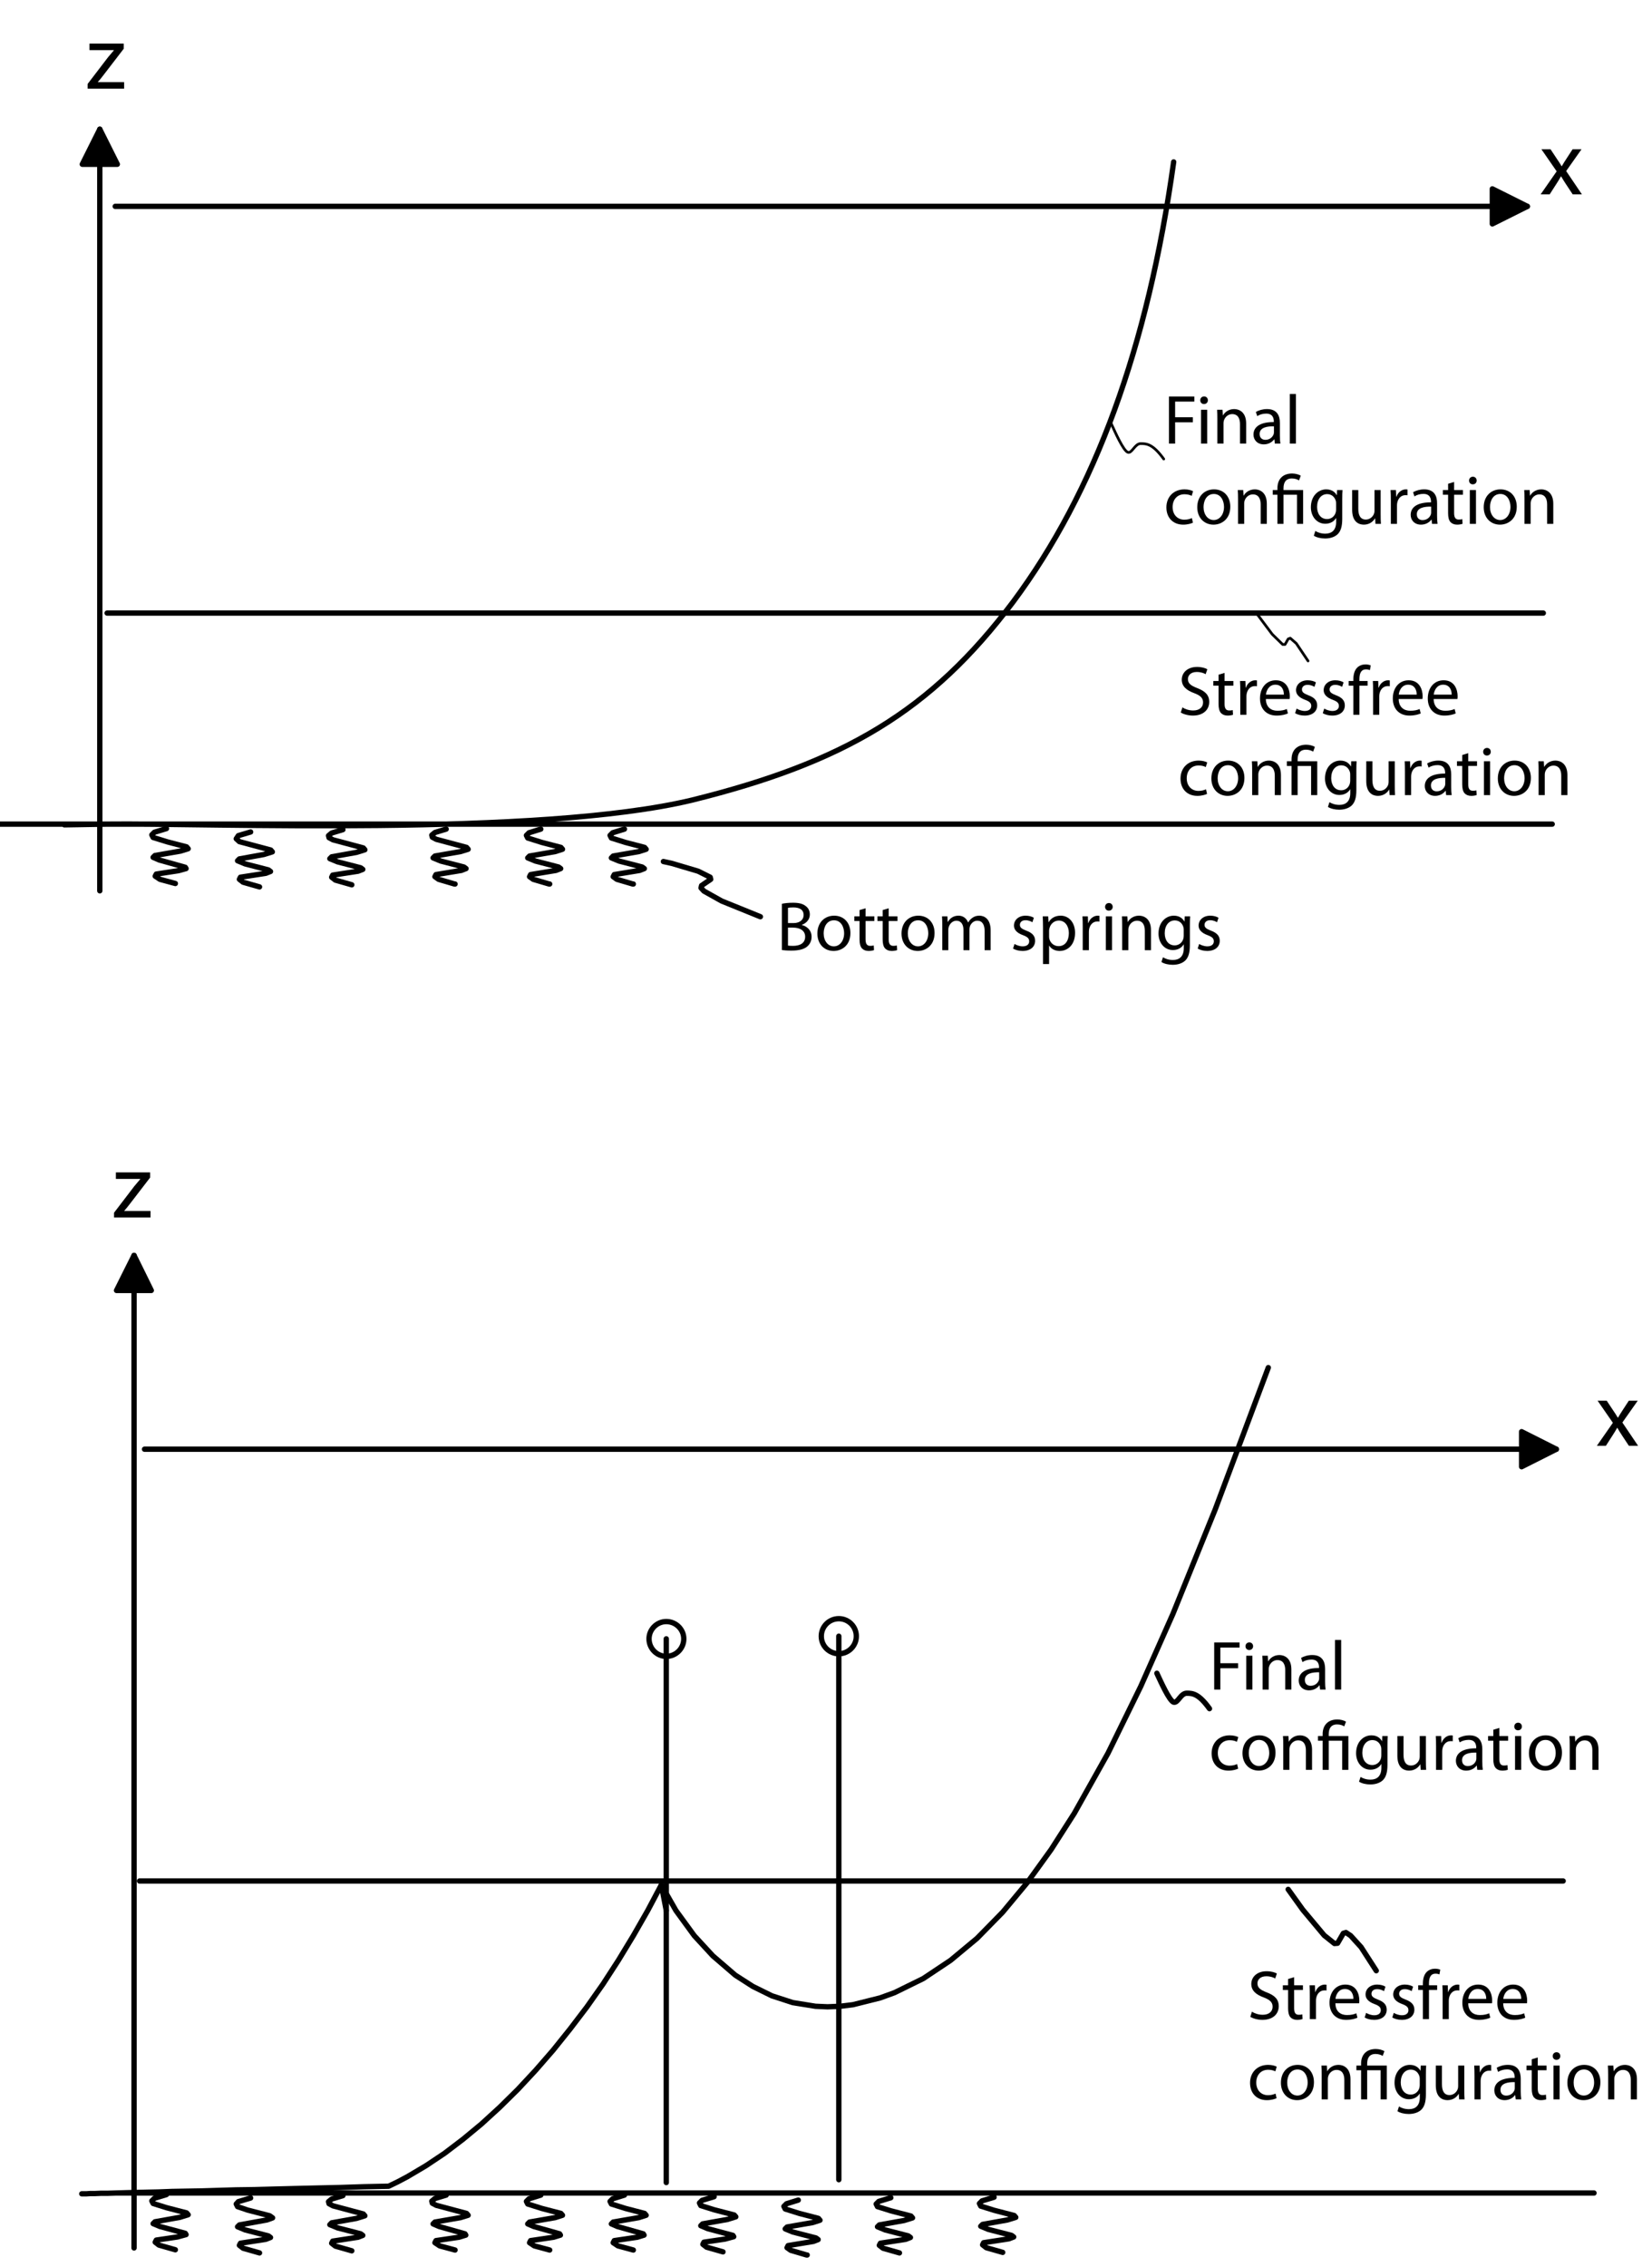<?xml version="1.0" encoding="utf-8"?>
<!-- Generator: Adobe Illustrator 15.0.0, SVG Export Plug-In . SVG Version: 6.00 Build 0)  -->
<!DOCTYPE svg PUBLIC "-//W3C//DTD SVG 1.1//EN" "http://www.w3.org/Graphics/SVG/1.1/DTD/svg11.dtd">
<svg version="1.1" id="_x3C_Layer_x3E_" xmlns="http://www.w3.org/2000/svg" xmlns:xlink="http://www.w3.org/1999/xlink" x="0px"
	 y="0px" width="619.632px" height="850px" viewBox="0 0 619.632 850" enable-background="new 0 0 619.632 850"
	 xml:space="preserve">
<g>
	
		<line fill-rule="evenodd" clip-rule="evenodd" fill="none" stroke="#000000" stroke-width="2" stroke-linecap="round" stroke-linejoin="round" stroke-miterlimit="10" x1="50.277" y1="842.744" x2="50.277" y2="470.646"/>
</g>
<g>
	
		<polyline fill-rule="evenodd" clip-rule="evenodd" stroke="#000000" stroke-width="2" stroke-linecap="round" stroke-linejoin="round" stroke-miterlimit="10" points="
		43.708,483.785 50.277,470.646 56.748,483.785 43.708,483.785 	"/>
</g>
<g>
	
		<line fill-rule="evenodd" clip-rule="evenodd" fill="none" stroke="#000000" stroke-width="2" stroke-linecap="round" stroke-linejoin="round" stroke-miterlimit="10" x1="54.199" y1="543.301" x2="583.764" y2="543.301"/>
</g>
<g>
	
		<polyline fill-rule="evenodd" clip-rule="evenodd" stroke="#000000" stroke-width="2" stroke-linecap="round" stroke-linejoin="round" stroke-miterlimit="10" points="
		570.726,536.731 583.764,543.301 570.726,549.87 570.726,536.731 	"/>
</g>
<g>
	
		<line fill-rule="evenodd" clip-rule="evenodd" fill="none" stroke="#000000" stroke-width="2" stroke-linecap="round" stroke-linejoin="round" stroke-miterlimit="10" x1="37.433" y1="333.965" x2="37.433" y2="48.446"/>
</g>
<g>
	
		<polyline fill-rule="evenodd" clip-rule="evenodd" stroke="#000000" stroke-width="2" stroke-linecap="round" stroke-linejoin="round" stroke-miterlimit="10" points="
		30.865,61.583 37.433,48.446 44.004,61.583 30.865,61.583 	"/>
</g>
<g>
	
		<line fill-rule="evenodd" clip-rule="evenodd" fill="none" stroke="#000000" stroke-width="2" stroke-linecap="round" stroke-linejoin="round" stroke-miterlimit="10" x1="43.22" y1="77.37" x2="572.882" y2="77.37"/>
</g>
<g>
	
		<polyline fill-rule="evenodd" clip-rule="evenodd" stroke="#000000" stroke-width="2" stroke-linecap="round" stroke-linejoin="round" stroke-miterlimit="10" points="
		559.743,70.801 572.882,77.37 559.743,83.939 559.743,70.801 	"/>
</g>
<g>
	
		<line fill-rule="evenodd" clip-rule="evenodd" fill="none" stroke="#000000" stroke-width="2" stroke-linecap="round" stroke-linejoin="round" stroke-miterlimit="10" x1="40.179" y1="229.836" x2="578.862" y2="229.836"/>
</g>
<g>
	
		<line fill-rule="evenodd" clip-rule="evenodd" fill="none" stroke="#000000" stroke-width="2" stroke-linecap="round" stroke-linejoin="round" stroke-miterlimit="10" x1="52.337" y1="705.18" x2="586.313" y2="705.18"/>
</g>
<g>
	
		<line fill-rule="evenodd" clip-rule="evenodd" fill="none" stroke="#000000" stroke-width="2" stroke-linecap="round" stroke-linejoin="round" stroke-miterlimit="10" x1="314.622" y1="817.152" x2="314.622" y2="613.407"/>
</g>
<path fill-rule="evenodd" clip-rule="evenodd" fill="none" stroke="#000000" stroke-width="2" stroke-linecap="round" stroke-linejoin="round" stroke-miterlimit="10" d="
	M314.622,619.977c3.625,0,6.566-2.942,6.566-6.569c0-3.629-2.941-6.569-6.566-6.569c-3.631,0-6.572,2.94-6.572,6.569
	C308.05,617.034,310.991,619.977,314.622,619.977L314.622,619.977z"/>
<g>
	
		<line fill-rule="evenodd" clip-rule="evenodd" fill="none" stroke="#000000" stroke-width="2" stroke-linecap="round" stroke-linejoin="round" stroke-miterlimit="10" x1="249.905" y1="818.232" x2="249.905" y2="614.388"/>
</g>
<path fill-rule="evenodd" clip-rule="evenodd" fill="none" stroke="#000000" stroke-width="2" stroke-linecap="round" stroke-linejoin="round" stroke-miterlimit="10" d="
	M249.905,620.955c3.63,0,6.57-2.94,6.57-6.567c0-3.53-2.94-6.473-6.57-6.473c-3.527,0-6.469,2.942-6.469,6.473
	C243.437,618.015,246.378,620.955,249.905,620.955L249.905,620.955z"/>
<path fill-rule="evenodd" clip-rule="evenodd" fill="none" stroke="#000000" stroke-width="2" stroke-linecap="round" stroke-linejoin="round" stroke-miterlimit="10" d="
	M440.22,60.701c-9.706,69.615-29.513,123.642-60.202,164.919c-30.885,41.083-63.436,60.204-120.403,74.321
	c-57.457,13.825-182.568,8.53-219.436,9.021c-36.18,0.589-0.097,0,0,0c-0.196,0-90.304,0,0,0c91.775,0,269.343,0,542.018,0"/>
<g>
	
		<polyline fill-rule="evenodd" clip-rule="evenodd" fill="none" stroke="#000000" stroke-width="2" stroke-linecap="round" stroke-linejoin="round" stroke-miterlimit="10" points="
		475.716,512.709 455.811,565.852 439.928,605.071 427.866,632.231 415.61,657.233 402.962,679.786 394.235,693.415 
		385.313,705.769 376.096,716.849 366.486,726.653 356.585,734.889 346.29,741.754 335.504,747.049 330.11,749.009 319.917,751.558 
		315.109,752.146 310.402,752.344 305.893,752.146 297.363,750.773 289.519,748.224 282.362,744.693 275.792,740.479 
		267.358,733.223 260.398,725.673 253.535,716.261 248.044,706.651 249.905,716.261 	"/>
</g>
<g>
	
		<polyline fill-rule="evenodd" clip-rule="evenodd" fill="none" stroke="#000000" stroke-width="2" stroke-linecap="round" stroke-linejoin="round" stroke-miterlimit="10" points="
		597.885,822.154 43.416,822.154 40.375,822.252 37.826,822.252 35.571,822.351 33.807,822.351 32.434,822.447 30.669,822.447 
		32.434,822.447 33.807,822.351 35.571,822.351 37.826,822.252 40.375,822.252 43.416,822.154 46.846,822.056 50.669,821.958 
		54.887,821.86 59.494,821.762 64.496,821.567 69.887,821.467 75.674,821.37 81.85,821.175 88.418,820.978 95.381,820.879 
		102.734,820.683 110.481,820.485 118.715,820.291 127.344,820.094 136.365,819.8 145.778,819.605 149.211,817.938 152.739,816.075 
		159.702,811.957 166.761,807.251 173.722,801.956 180.585,796.269 187.449,789.995 194.214,783.326 200.881,776.169 
		207.453,768.618 213.824,760.677 220.1,752.44 226.179,743.813 231.963,734.889 237.554,725.673 242.945,716.261 248.044,706.651 	
		"/>
</g>
<g>
	<path d="M438.46,148.644h9.511v1.913h-7.205v5.869h6.654v1.886h-6.654v7.991h-2.306V148.644z"/>
	<path d="M453.051,150.058c0,0.786-0.551,1.415-1.468,1.415c-0.838,0-1.389-0.629-1.389-1.415s0.577-1.441,1.441-1.441
		C452.474,148.617,453.051,149.246,453.051,150.058z M450.482,166.302v-12.681h2.306v12.681H450.482z"/>
	<path d="M456.611,157.053c0-1.336-0.025-2.384-0.104-3.432h2.044l0.131,2.096h0.053c0.628-1.179,2.096-2.358,4.191-2.358
		c1.756,0,4.48,1.048,4.48,5.397v7.545h-2.306v-7.31c0-2.043-0.76-3.747-2.935-3.747c-1.493,0-2.672,1.074-3.092,2.358
		c-0.104,0.288-0.157,0.681-0.157,1.074v7.624h-2.306V157.053z"/>
	<path d="M480.057,163.263c0,1.1,0.053,2.174,0.184,3.039h-2.07l-0.183-1.598h-0.079c-0.707,0.996-2.069,1.886-3.877,1.886
		c-2.568,0-3.878-1.808-3.878-3.642c0-3.065,2.725-4.742,7.624-4.716v-0.262c0-1.021-0.288-2.934-2.882-2.908
		c-1.205,0-2.437,0.341-3.327,0.943l-0.524-1.546c1.048-0.655,2.594-1.1,4.192-1.1c3.877,0,4.82,2.646,4.82,5.161V163.263z
		 M477.83,159.831c-2.516-0.052-5.371,0.393-5.371,2.855c0,1.52,0.995,2.201,2.148,2.201c1.677,0,2.751-1.048,3.117-2.123
		c0.079-0.262,0.105-0.524,0.105-0.733V159.831z"/>
	<path d="M483.773,147.7h2.306v18.602h-2.306V147.7z"/>
</g>
<g>
	<path d="M447.446,195.957c-0.603,0.288-1.938,0.733-3.642,0.733c-3.825,0-6.314-2.594-6.314-6.471c0-3.904,2.673-6.759,6.813-6.759
		c1.362,0,2.567,0.34,3.196,0.681l-0.524,1.755c-0.55-0.288-1.414-0.603-2.672-0.603c-2.908,0-4.48,2.174-4.48,4.794
		c0,2.934,1.887,4.742,4.401,4.742c1.311,0,2.175-0.314,2.83-0.603L447.446,195.957z"/>
	<path d="M461.46,189.958c0,4.689-3.274,6.733-6.313,6.733c-3.406,0-6.079-2.515-6.079-6.523c0-4.218,2.804-6.707,6.288-6.707
		C458.997,183.46,461.46,186.106,461.46,189.958z M451.426,190.088c0,2.777,1.572,4.873,3.825,4.873c2.2,0,3.852-2.07,3.852-4.925
		c0-2.148-1.074-4.847-3.799-4.847C452.604,185.189,451.426,187.704,451.426,190.088z"/>
	<path d="M464.364,187.154c0-1.336-0.025-2.384-0.104-3.432h2.044l0.131,2.096h0.053c0.628-1.179,2.096-2.358,4.191-2.358
		c1.756,0,4.48,1.048,4.48,5.397v7.545h-2.306v-7.31c0-2.043-0.76-3.747-2.935-3.747c-1.493,0-2.672,1.074-3.092,2.358
		c-0.104,0.288-0.157,0.681-0.157,1.074v7.624h-2.306V187.154z"/>
	<path d="M479.138,196.402v-10.925h-1.756v-1.755h1.756v-0.707c0-3.328,1.965-5.502,5.528-5.502c1.179,0,2.567,0.367,3.222,0.838
		l-0.654,1.755c-0.576-0.393-1.546-0.734-2.673-0.734c-2.437,0-3.144,1.703-3.144,3.721v0.628h7.362v12.681h-2.306v-10.925h-5.057
		v10.925H479.138z"/>
	<path d="M503.447,194.542c0,2.935-0.603,4.69-1.808,5.816c-1.258,1.126-3.039,1.52-4.637,1.52c-1.52,0-3.196-0.367-4.219-1.048
		l0.576-1.782c0.839,0.55,2.148,1.022,3.721,1.022c2.358,0,4.087-1.231,4.087-4.454v-1.388h-0.052
		c-0.682,1.179-2.07,2.122-4.035,2.122c-3.144,0-5.397-2.672-5.397-6.183c0-4.297,2.804-6.707,5.738-6.707
		c2.2,0,3.38,1.126,3.956,2.174h0.053l0.078-1.913h2.044c-0.079,0.891-0.105,1.939-0.105,3.458V194.542z M501.142,188.726
		c0-0.393-0.025-0.734-0.131-1.022c-0.419-1.362-1.52-2.463-3.223-2.463c-2.2,0-3.772,1.86-3.772,4.795
		c0,2.489,1.284,4.559,3.747,4.559c1.44,0,2.725-0.891,3.196-2.358c0.131-0.393,0.183-0.838,0.183-1.231V188.726z"/>
	<path d="M517.854,192.918c0,1.336,0.026,2.489,0.104,3.484h-2.043l-0.132-2.07h-0.052c-0.576,1.022-1.939,2.358-4.192,2.358
		c-1.991,0-4.375-1.126-4.375-5.554v-7.415h2.306v6.996c0,2.41,0.76,4.061,2.829,4.061c1.546,0,2.62-1.074,3.039-2.122
		c0.131-0.314,0.21-0.733,0.21-1.179v-7.755h2.306V192.918z"/>
	<path d="M521.675,187.678c0-1.493-0.025-2.777-0.104-3.956h2.018l0.104,2.515h0.079c0.576-1.703,1.991-2.777,3.536-2.777
		c0.236,0,0.42,0.026,0.629,0.052v2.175c-0.235-0.053-0.472-0.053-0.785-0.053c-1.625,0-2.777,1.205-3.092,2.935
		c-0.053,0.314-0.079,0.708-0.079,1.074v6.759h-2.306V187.678z"/>
	<path d="M539.018,193.363c0,1.1,0.053,2.174,0.184,3.039h-2.07l-0.183-1.598h-0.079c-0.707,0.996-2.069,1.886-3.877,1.886
		c-2.568,0-3.878-1.808-3.878-3.642c0-3.065,2.725-4.742,7.624-4.716v-0.262c0-1.021-0.288-2.934-2.882-2.908
		c-1.205,0-2.437,0.341-3.327,0.943l-0.524-1.546c1.048-0.655,2.594-1.1,4.192-1.1c3.877,0,4.82,2.646,4.82,5.161V193.363z
		 M536.791,189.931c-2.516-0.052-5.371,0.393-5.371,2.855c0,1.52,0.995,2.201,2.148,2.201c1.677,0,2.751-1.048,3.117-2.123
		c0.079-0.262,0.105-0.524,0.105-0.733V189.931z"/>
	<path d="M545.407,180.683v3.039h3.302v1.755h-3.302v6.838c0,1.572,0.445,2.462,1.729,2.462c0.629,0,0.995-0.052,1.336-0.157
		l0.104,1.755c-0.445,0.157-1.152,0.314-2.043,0.314c-1.074,0-1.938-0.367-2.489-0.969c-0.629-0.708-0.891-1.834-0.891-3.327v-6.917
		h-1.965v-1.755h1.965v-2.358L545.407,180.683z"/>
	<path d="M553.868,180.159c0,0.786-0.551,1.415-1.468,1.415c-0.838,0-1.389-0.629-1.389-1.415s0.577-1.441,1.441-1.441
		C553.291,178.718,553.868,179.347,553.868,180.159z M551.3,196.402v-12.681h2.306v12.681H551.3z"/>
	<path d="M568.904,189.958c0,4.689-3.274,6.733-6.313,6.733c-3.406,0-6.079-2.515-6.079-6.523c0-4.218,2.804-6.707,6.288-6.707
		C566.441,183.46,568.904,186.106,568.904,189.958z M558.87,190.088c0,2.777,1.572,4.873,3.825,4.873c2.2,0,3.852-2.07,3.852-4.925
		c0-2.148-1.074-4.847-3.799-4.847C560.049,185.189,558.87,187.704,558.87,190.088z"/>
	<path d="M571.809,187.154c0-1.336-0.025-2.384-0.104-3.432h2.044l0.131,2.096h0.053c0.628-1.179,2.096-2.358,4.191-2.358
		c1.756,0,4.48,1.048,4.48,5.397v7.545h-2.306v-7.31c0-2.043-0.76-3.747-2.935-3.747c-1.493,0-2.672,1.074-3.092,2.358
		c-0.104,0.288-0.157,0.681-0.157,1.074v7.624h-2.306V187.154z"/>
</g>
<g>
	<path d="M602.651,525.123l2.41,3.632c0.664,0.943,1.188,1.781,1.746,2.725h0.07c0.559-0.978,1.117-1.852,1.711-2.759l2.341-3.598
		h3.353l-5.763,8.173l5.902,8.732h-3.458l-2.515-3.807c-0.663-0.978-1.222-1.921-1.815-2.934h-0.07
		c-0.559,1.013-1.117,1.921-1.781,2.934l-2.445,3.807h-3.388l6.008-8.627l-5.729-8.278H602.651z"/>
</g>
<g>
	<path d="M32.867,31.468l7.614-9.954c0.769-0.943,1.467-1.747,2.235-2.655v-0.07h-9.151v-2.445h12.854v1.921l-7.544,9.814
		c-0.733,0.943-1.397,1.816-2.166,2.655v0.07h9.85v2.445H32.867V31.468z"/>
</g>
<g>
	<path d="M42.769,454.649l7.614-9.954c0.769-0.943,1.467-1.747,2.235-2.655v-0.07h-9.151v-2.445H56.32v1.921l-7.544,9.814
		c-0.733,0.943-1.397,1.816-2.166,2.655v0.07h9.85v2.445H42.769V454.649z"/>
</g>
<g>
	<path d="M455.422,615.751h9.511v1.912h-7.205v5.869h6.654v1.886h-6.654v7.991h-2.306V615.751z"/>
	<path d="M470.013,617.166c0,0.785-0.551,1.414-1.468,1.414c-0.838,0-1.389-0.629-1.389-1.414c0-0.786,0.577-1.441,1.441-1.441
		C469.436,615.725,470.013,616.354,470.013,617.166z M467.444,633.409v-12.681h2.306v12.681H467.444z"/>
	<path d="M473.573,624.161c0-1.337-0.025-2.385-0.104-3.433h2.044l0.131,2.096h0.053c0.628-1.179,2.096-2.357,4.191-2.357
		c1.756,0,4.48,1.048,4.48,5.396v7.546h-2.306v-7.31c0-2.044-0.76-3.746-2.935-3.746c-1.493,0-2.672,1.073-3.092,2.357
		c-0.104,0.288-0.157,0.682-0.157,1.074v7.624h-2.306V624.161z"/>
	<path d="M497.019,630.37c0,1.101,0.053,2.175,0.184,3.039h-2.07l-0.183-1.599h-0.079c-0.707,0.996-2.069,1.887-3.877,1.887
		c-2.568,0-3.878-1.808-3.878-3.642c0-3.065,2.725-4.742,7.624-4.716v-0.262c0-1.022-0.288-2.935-2.882-2.908
		c-1.205,0-2.437,0.34-3.327,0.943l-0.524-1.546c1.048-0.655,2.594-1.101,4.192-1.101c3.877,0,4.82,2.646,4.82,5.161V630.37z
		 M494.792,626.938c-2.516-0.052-5.371,0.394-5.371,2.856c0,1.52,0.995,2.2,2.148,2.2c1.677,0,2.751-1.048,3.117-2.122
		c0.079-0.262,0.105-0.523,0.105-0.733V626.938z"/>
	<path d="M500.735,614.808h2.306v18.602h-2.306V614.808z"/>
</g>
<g>
	<path d="M464.408,663.064c-0.603,0.288-1.938,0.733-3.642,0.733c-3.825,0-6.314-2.594-6.314-6.471c0-3.904,2.673-6.76,6.813-6.76
		c1.362,0,2.567,0.341,3.196,0.681l-0.524,1.756c-0.55-0.288-1.414-0.603-2.672-0.603c-2.908,0-4.48,2.175-4.48,4.794
		c0,2.935,1.887,4.742,4.401,4.742c1.311,0,2.175-0.314,2.83-0.603L464.408,663.064z"/>
	<path d="M478.422,657.064c0,4.69-3.274,6.733-6.313,6.733c-3.406,0-6.079-2.515-6.079-6.523c0-4.218,2.804-6.707,6.288-6.707
		C475.959,650.567,478.422,653.214,478.422,657.064z M468.388,657.195c0,2.777,1.572,4.873,3.825,4.873
		c2.2,0,3.852-2.069,3.852-4.925c0-2.148-1.074-4.847-3.799-4.847C469.566,652.297,468.388,654.812,468.388,657.195z"/>
	<path d="M481.326,654.262c0-1.337-0.025-2.385-0.104-3.433h2.044l0.131,2.096h0.053c0.628-1.179,2.096-2.357,4.191-2.357
		c1.756,0,4.48,1.048,4.48,5.397v7.545h-2.306v-7.31c0-2.044-0.76-3.746-2.935-3.746c-1.493,0-2.672,1.073-3.092,2.357
		c-0.104,0.288-0.157,0.682-0.157,1.074v7.624h-2.306V654.262z"/>
	<path d="M496.1,663.51v-10.925h-1.756v-1.756h1.756v-0.707c0-3.327,1.965-5.502,5.528-5.502c1.179,0,2.567,0.367,3.223,0.838
		l-0.655,1.756c-0.576-0.394-1.546-0.733-2.673-0.733c-2.437,0-3.144,1.703-3.144,3.72v0.629h7.362v12.681h-2.306v-10.925h-5.057
		v10.925H496.1z"/>
	<path d="M520.409,661.649c0,2.935-0.603,4.689-1.808,5.816c-1.258,1.127-3.039,1.52-4.637,1.52c-1.52,0-3.196-0.367-4.219-1.048
		l0.576-1.781c0.839,0.55,2.148,1.021,3.721,1.021c2.358,0,4.087-1.231,4.087-4.454v-1.389h-0.052
		c-0.682,1.18-2.07,2.122-4.035,2.122c-3.144,0-5.397-2.672-5.397-6.183c0-4.297,2.804-6.707,5.738-6.707
		c2.2,0,3.38,1.127,3.956,2.175h0.053l0.078-1.913h2.044c-0.079,0.891-0.105,1.938-0.105,3.458V661.649z M518.104,655.833
		c0-0.393-0.025-0.733-0.131-1.021c-0.419-1.362-1.52-2.463-3.223-2.463c-2.2,0-3.772,1.86-3.772,4.795
		c0,2.488,1.284,4.559,3.747,4.559c1.44,0,2.725-0.891,3.196-2.358c0.131-0.393,0.183-0.838,0.183-1.231V655.833z"/>
	<path d="M534.815,660.025c0,1.336,0.026,2.489,0.104,3.484h-2.043l-0.132-2.069h-0.052c-0.576,1.021-1.939,2.357-4.192,2.357
		c-1.991,0-4.375-1.126-4.375-5.554v-7.415h2.306v6.995c0,2.41,0.76,4.062,2.829,4.062c1.546,0,2.62-1.074,3.039-2.122
		c0.131-0.314,0.21-0.734,0.21-1.18v-7.755h2.306V660.025z"/>
	<path d="M538.637,654.785c0-1.493-0.025-2.777-0.104-3.956h2.018l0.104,2.516h0.079c0.576-1.703,1.991-2.777,3.537-2.777
		c0.235,0,0.419,0.026,0.628,0.053v2.174c-0.235-0.052-0.472-0.052-0.785-0.052c-1.625,0-2.777,1.205-3.092,2.934
		c-0.053,0.314-0.079,0.708-0.079,1.074v6.76h-2.306V654.785z"/>
	<path d="M555.979,660.471c0,1.101,0.053,2.175,0.184,3.039h-2.07l-0.183-1.599h-0.079c-0.707,0.996-2.069,1.887-3.877,1.887
		c-2.568,0-3.878-1.808-3.878-3.642c0-3.065,2.725-4.742,7.624-4.716v-0.262c0-1.022-0.288-2.935-2.882-2.908
		c-1.205,0-2.437,0.341-3.327,0.943l-0.524-1.546c1.048-0.655,2.594-1.101,4.192-1.101c3.877,0,4.82,2.646,4.82,5.161V660.471z
		 M553.753,657.038c-2.516-0.052-5.371,0.394-5.371,2.856c0,1.52,0.995,2.2,2.148,2.2c1.677,0,2.751-1.048,3.117-2.122
		c0.079-0.262,0.105-0.523,0.105-0.733V657.038z"/>
	<path d="M562.369,647.79v3.039h3.302v1.756h-3.302v6.838c0,1.571,0.445,2.463,1.729,2.463c0.629,0,0.995-0.053,1.336-0.157
		l0.104,1.755c-0.445,0.157-1.152,0.314-2.043,0.314c-1.074,0-1.938-0.366-2.489-0.97c-0.629-0.707-0.891-1.834-0.891-3.327v-6.916
		h-1.965v-1.756h1.965v-2.357L562.369,647.79z"/>
	<path d="M570.83,647.267c0,0.785-0.551,1.414-1.468,1.414c-0.838,0-1.389-0.629-1.389-1.414c0-0.786,0.577-1.441,1.441-1.441
		C570.253,645.825,570.83,646.454,570.83,647.267z M568.262,663.51v-12.681h2.306v12.681H568.262z"/>
	<path d="M585.866,657.064c0,4.69-3.274,6.733-6.313,6.733c-3.406,0-6.079-2.515-6.079-6.523c0-4.218,2.804-6.707,6.288-6.707
		C583.403,650.567,585.866,653.214,585.866,657.064z M575.832,657.195c0,2.777,1.572,4.873,3.825,4.873
		c2.2,0,3.852-2.069,3.852-4.925c0-2.148-1.074-4.847-3.799-4.847C577.011,652.297,575.832,654.812,575.832,657.195z"/>
	<path d="M588.771,654.262c0-1.337-0.025-2.385-0.104-3.433h2.044l0.131,2.096h0.053c0.628-1.179,2.096-2.357,4.191-2.357
		c1.756,0,4.48,1.048,4.48,5.397v7.545h-2.306v-7.31c0-2.044-0.76-3.746-2.935-3.746c-1.493,0-2.672,1.073-3.092,2.357
		c-0.104,0.288-0.157,0.682-0.157,1.074v7.624h-2.306V654.262z"/>
</g>
<g>
	<path d="M469.574,754.176c1.021,0.655,2.489,1.153,4.061,1.153c2.332,0,3.694-1.231,3.694-3.014c0-1.624-0.943-2.594-3.327-3.484
		c-2.882-1.048-4.664-2.567-4.664-5.03c0-2.751,2.279-4.794,5.712-4.794c1.781,0,3.117,0.419,3.877,0.864l-0.628,1.86
		c-0.551-0.341-1.729-0.839-3.328-0.839c-2.41,0-3.327,1.441-3.327,2.646c0,1.65,1.074,2.463,3.511,3.406
		c2.987,1.152,4.48,2.594,4.48,5.188c0,2.725-1.991,5.108-6.157,5.108c-1.703,0-3.563-0.523-4.506-1.152L469.574,754.176z"/>
	<path d="M485.396,741.233v3.039h3.302v1.756h-3.302v6.838c0,1.571,0.445,2.463,1.729,2.463c0.629,0,0.995-0.053,1.336-0.157
		l0.104,1.755c-0.445,0.157-1.152,0.314-2.043,0.314c-1.074,0-1.938-0.366-2.489-0.97c-0.629-0.707-0.891-1.834-0.891-3.327v-6.916
		h-1.965v-1.756h1.965v-2.357L485.396,741.233z"/>
	<path d="M491.288,748.229c0-1.493-0.025-2.777-0.104-3.956h2.018l0.104,2.516h0.079c0.576-1.703,1.991-2.777,3.536-2.777
		c0.236,0,0.42,0.026,0.629,0.053v2.174c-0.235-0.052-0.472-0.052-0.785-0.052c-1.625,0-2.777,1.205-3.092,2.934
		c-0.053,0.314-0.079,0.708-0.079,1.074v6.76h-2.306V748.229z"/>
	<path d="M500.876,751.032c0.053,3.117,2.018,4.401,4.35,4.401c1.65,0,2.672-0.288,3.51-0.655l0.42,1.65
		c-0.813,0.367-2.228,0.813-4.244,0.813c-3.904,0-6.236-2.594-6.236-6.419s2.254-6.812,5.947-6.812c4.166,0,5.24,3.615,5.24,5.947
		c0,0.472-0.026,0.813-0.078,1.074H500.876z M507.636,749.382c0.026-1.441-0.603-3.721-3.196-3.721
		c-2.358,0-3.354,2.122-3.537,3.721H507.636z"/>
	<path d="M512.4,754.621c0.707,0.42,1.912,0.891,3.064,0.891c1.651,0,2.437-0.812,2.437-1.886c0-1.101-0.654-1.677-2.331-2.306
		c-2.306-0.839-3.38-2.069-3.38-3.59c0-2.043,1.677-3.72,4.375-3.72c1.284,0,2.41,0.341,3.092,0.786l-0.55,1.677
		c-0.498-0.314-1.415-0.76-2.594-0.76c-1.363,0-2.097,0.786-2.097,1.729c0,1.049,0.733,1.52,2.385,2.175
		c2.174,0.813,3.327,1.913,3.327,3.799c0,2.253-1.756,3.825-4.716,3.825c-1.389,0-2.673-0.366-3.563-0.891L512.4,754.621z"/>
	<path d="M522.772,754.621c0.707,0.42,1.912,0.891,3.064,0.891c1.651,0,2.437-0.812,2.437-1.886c0-1.101-0.654-1.677-2.331-2.306
		c-2.306-0.839-3.38-2.069-3.38-3.59c0-2.043,1.677-3.72,4.375-3.72c1.284,0,2.41,0.341,3.092,0.786l-0.55,1.677
		c-0.498-0.314-1.415-0.76-2.594-0.76c-1.363,0-2.097,0.786-2.097,1.729c0,1.049,0.733,1.52,2.385,2.175
		c2.174,0.813,3.327,1.913,3.327,3.799c0,2.253-1.756,3.825-4.716,3.825c-1.389,0-2.673-0.366-3.563-0.891L522.772,754.621z"/>
	<path d="M533.694,756.953v-10.925h-1.756v-1.756h1.756v-0.603c0-1.781,0.419-3.406,1.467-4.428
		c0.865-0.838,2.018-1.179,3.092-1.179c0.838,0,1.52,0.184,1.965,0.367l-0.314,1.781c-0.341-0.157-0.786-0.288-1.467-0.288
		c-1.965,0-2.463,1.703-2.463,3.668v0.681h3.065v1.756h-3.065v10.925H533.694z"/>
	<path d="M541.106,748.229c0-1.493-0.025-2.777-0.104-3.956h2.018l0.104,2.516h0.079c0.576-1.703,1.991-2.777,3.536-2.777
		c0.236,0,0.42,0.026,0.629,0.053v2.174c-0.235-0.052-0.472-0.052-0.785-0.052c-1.625,0-2.777,1.205-3.092,2.934
		c-0.053,0.314-0.079,0.708-0.079,1.074v6.76h-2.306V748.229z"/>
	<path d="M550.694,751.032c0.053,3.117,2.018,4.401,4.35,4.401c1.65,0,2.672-0.288,3.51-0.655l0.42,1.65
		c-0.813,0.367-2.228,0.813-4.244,0.813c-3.904,0-6.236-2.594-6.236-6.419s2.254-6.812,5.947-6.812c4.166,0,5.24,3.615,5.24,5.947
		c0,0.472-0.026,0.813-0.078,1.074H550.694z M557.454,749.382c0.026-1.441-0.603-3.721-3.196-3.721
		c-2.358,0-3.354,2.122-3.537,3.721H557.454z"/>
	<path d="M563.816,751.032c0.053,3.117,2.018,4.401,4.349,4.401c1.651,0,2.673-0.288,3.511-0.655l0.42,1.65
		c-0.813,0.367-2.228,0.813-4.244,0.813c-3.904,0-6.236-2.594-6.236-6.419s2.254-6.812,5.947-6.812c4.166,0,5.24,3.615,5.24,5.947
		c0,0.472-0.026,0.813-0.078,1.074H563.816z M570.576,749.382c0.026-1.441-0.603-3.721-3.196-3.721
		c-2.358,0-3.354,2.122-3.537,3.721H570.576z"/>
</g>
<g>
	<path d="M478.822,786.607c-0.603,0.288-1.938,0.733-3.642,0.733c-3.825,0-6.314-2.594-6.314-6.471c0-3.904,2.673-6.76,6.813-6.76
		c1.362,0,2.567,0.341,3.196,0.681l-0.524,1.756c-0.55-0.288-1.414-0.603-2.672-0.603c-2.908,0-4.48,2.175-4.48,4.794
		c0,2.935,1.887,4.742,4.401,4.742c1.311,0,2.175-0.314,2.83-0.603L478.822,786.607z"/>
	<path d="M492.836,780.607c0,4.69-3.274,6.733-6.313,6.733c-3.406,0-6.079-2.515-6.079-6.523c0-4.218,2.804-6.707,6.288-6.707
		C490.373,774.11,492.836,776.757,492.836,780.607z M482.802,780.738c0,2.777,1.572,4.873,3.825,4.873
		c2.2,0,3.852-2.069,3.852-4.925c0-2.148-1.074-4.847-3.799-4.847C483.98,775.84,482.802,778.354,482.802,780.738z"/>
	<path d="M495.74,777.805c0-1.337-0.025-2.385-0.104-3.433h2.044l0.131,2.096h0.053c0.628-1.179,2.096-2.357,4.191-2.357
		c1.756,0,4.48,1.048,4.48,5.397v7.545h-2.306v-7.31c0-2.044-0.76-3.746-2.935-3.746c-1.493,0-2.672,1.073-3.092,2.357
		c-0.104,0.288-0.157,0.682-0.157,1.074v7.624h-2.306V777.805z"/>
	<path d="M510.514,787.053v-10.925h-1.756v-1.756h1.756v-0.707c0-3.327,1.965-5.502,5.528-5.502c1.179,0,2.567,0.367,3.223,0.838
		l-0.655,1.756c-0.576-0.394-1.546-0.733-2.673-0.733c-2.437,0-3.144,1.703-3.144,3.72v0.629h7.362v12.681h-2.306v-10.925h-5.057
		v10.925H510.514z"/>
	<path d="M534.823,785.192c0,2.935-0.603,4.689-1.808,5.816c-1.258,1.127-3.039,1.52-4.637,1.52c-1.52,0-3.196-0.367-4.219-1.048
		l0.576-1.781c0.839,0.55,2.148,1.021,3.721,1.021c2.358,0,4.087-1.231,4.087-4.454v-1.389h-0.052
		c-0.682,1.18-2.07,2.122-4.035,2.122c-3.144,0-5.397-2.672-5.397-6.183c0-4.297,2.804-6.707,5.738-6.707
		c2.2,0,3.38,1.127,3.956,2.175h0.053l0.078-1.913h2.044c-0.079,0.891-0.105,1.938-0.105,3.458V785.192z M532.518,779.376
		c0-0.393-0.025-0.733-0.131-1.021c-0.419-1.362-1.52-2.463-3.223-2.463c-2.2,0-3.772,1.86-3.772,4.795
		c0,2.488,1.284,4.559,3.747,4.559c1.44,0,2.725-0.891,3.196-2.358c0.131-0.393,0.183-0.838,0.183-1.231V779.376z"/>
	<path d="M549.229,783.568c0,1.336,0.026,2.489,0.104,3.484h-2.043l-0.132-2.069h-0.052c-0.576,1.021-1.939,2.357-4.192,2.357
		c-1.991,0-4.375-1.126-4.375-5.554v-7.415h2.306v6.995c0,2.41,0.76,4.062,2.829,4.062c1.546,0,2.62-1.074,3.039-2.122
		c0.131-0.314,0.21-0.734,0.21-1.18v-7.755h2.306V783.568z"/>
	<path d="M553.051,778.328c0-1.493-0.025-2.777-0.104-3.956h2.018l0.104,2.516h0.079c0.576-1.703,1.991-2.777,3.537-2.777
		c0.235,0,0.419,0.026,0.628,0.053v2.174c-0.235-0.052-0.472-0.052-0.785-0.052c-1.625,0-2.777,1.205-3.092,2.934
		c-0.053,0.314-0.079,0.708-0.079,1.074v6.76h-2.306V778.328z"/>
	<path d="M570.394,784.014c0,1.101,0.053,2.175,0.184,3.039h-2.07l-0.183-1.599h-0.079c-0.707,0.996-2.069,1.887-3.877,1.887
		c-2.568,0-3.878-1.808-3.878-3.642c0-3.065,2.725-4.742,7.624-4.716v-0.262c0-1.022-0.288-2.935-2.882-2.908
		c-1.205,0-2.437,0.341-3.327,0.943l-0.524-1.546c1.048-0.655,2.594-1.101,4.192-1.101c3.877,0,4.82,2.646,4.82,5.161V784.014z
		 M568.167,780.581c-2.516-0.052-5.371,0.394-5.371,2.856c0,1.52,0.995,2.2,2.148,2.2c1.677,0,2.751-1.048,3.117-2.122
		c0.079-0.262,0.105-0.523,0.105-0.733V780.581z"/>
	<path d="M576.783,771.333v3.039h3.302v1.756h-3.302v6.838c0,1.571,0.445,2.463,1.729,2.463c0.629,0,0.995-0.053,1.336-0.157
		l0.104,1.755c-0.445,0.157-1.152,0.314-2.043,0.314c-1.074,0-1.938-0.366-2.489-0.97c-0.629-0.707-0.891-1.834-0.891-3.327v-6.916
		h-1.965v-1.756h1.965v-2.357L576.783,771.333z"/>
	<path d="M585.244,770.81c0,0.785-0.551,1.414-1.468,1.414c-0.838,0-1.389-0.629-1.389-1.414c0-0.786,0.577-1.441,1.441-1.441
		C584.667,769.368,585.244,769.997,585.244,770.81z M582.676,787.053v-12.681h2.306v12.681H582.676z"/>
	<path d="M600.28,780.607c0,4.69-3.274,6.733-6.313,6.733c-3.406,0-6.079-2.515-6.079-6.523c0-4.218,2.804-6.707,6.288-6.707
		C597.817,774.11,600.28,776.757,600.28,780.607z M590.246,780.738c0,2.777,1.572,4.873,3.825,4.873c2.2,0,3.852-2.069,3.852-4.925
		c0-2.148-1.074-4.847-3.799-4.847C591.425,775.84,590.246,778.354,590.246,780.738z"/>
	<path d="M603.185,777.805c0-1.337-0.025-2.385-0.104-3.433h2.044l0.131,2.096h0.053c0.628-1.179,2.096-2.357,4.191-2.357
		c1.756,0,4.48,1.048,4.48,5.397v7.545h-2.306v-7.31c0-2.044-0.76-3.746-2.935-3.746c-1.493,0-2.672,1.073-3.092,2.357
		c-0.104,0.288-0.157,0.682-0.157,1.074v7.624h-2.306V777.805z"/>
</g>
<g>
	<path d="M443.492,265.202c1.021,0.655,2.489,1.153,4.061,1.153c2.332,0,3.694-1.231,3.694-3.013c0-1.625-0.943-2.594-3.327-3.484
		c-2.882-1.048-4.664-2.568-4.664-5.03c0-2.751,2.279-4.795,5.712-4.795c1.781,0,3.117,0.419,3.877,0.865l-0.628,1.86
		c-0.551-0.341-1.729-0.838-3.328-0.838c-2.41,0-3.327,1.441-3.327,2.646c0,1.65,1.074,2.463,3.511,3.406
		c2.987,1.153,4.48,2.594,4.48,5.188c0,2.725-1.991,5.109-6.157,5.109c-1.703,0-3.563-0.524-4.506-1.153L443.492,265.202z"/>
	<path d="M459.313,252.26v3.039h3.302v1.755h-3.302v6.838c0,1.572,0.445,2.462,1.729,2.462c0.629,0,0.995-0.052,1.336-0.157
		l0.104,1.755c-0.445,0.157-1.152,0.314-2.043,0.314c-1.074,0-1.938-0.367-2.489-0.969c-0.629-0.708-0.891-1.834-0.891-3.327v-6.917
		h-1.965v-1.755h1.965v-2.358L459.313,252.26z"/>
	<path d="M465.206,259.255c0-1.493-0.025-2.777-0.104-3.956h2.018l0.104,2.515h0.079c0.576-1.703,1.991-2.777,3.536-2.777
		c0.236,0,0.42,0.026,0.629,0.052v2.175c-0.235-0.053-0.472-0.053-0.785-0.053c-1.625,0-2.777,1.205-3.092,2.935
		c-0.053,0.314-0.079,0.708-0.079,1.074v6.759h-2.306V259.255z"/>
	<path d="M474.794,262.059c0.053,3.118,2.018,4.401,4.35,4.401c1.65,0,2.672-0.288,3.51-0.655l0.42,1.65
		c-0.813,0.367-2.228,0.812-4.244,0.812c-3.904,0-6.236-2.594-6.236-6.419c0-3.825,2.254-6.812,5.947-6.812
		c4.166,0,5.24,3.615,5.24,5.947c0,0.472-0.026,0.812-0.078,1.074H474.794z M481.554,260.408c0.026-1.441-0.603-3.72-3.196-3.72
		c-2.358,0-3.354,2.122-3.537,3.72H481.554z"/>
	<path d="M486.318,265.648c0.707,0.419,1.912,0.891,3.064,0.891c1.651,0,2.437-0.812,2.437-1.886c0-1.101-0.654-1.677-2.331-2.306
		c-2.306-0.838-3.38-2.07-3.38-3.589c0-2.043,1.677-3.72,4.375-3.72c1.284,0,2.41,0.34,3.092,0.786l-0.55,1.677
		c-0.498-0.314-1.415-0.76-2.594-0.76c-1.363,0-2.097,0.786-2.097,1.729c0,1.048,0.733,1.52,2.385,2.174
		c2.174,0.813,3.327,1.913,3.327,3.799c0,2.253-1.756,3.825-4.716,3.825c-1.389,0-2.673-0.367-3.563-0.891L486.318,265.648z"/>
	<path d="M496.69,265.648c0.707,0.419,1.912,0.891,3.064,0.891c1.651,0,2.437-0.812,2.437-1.886c0-1.101-0.654-1.677-2.331-2.306
		c-2.306-0.838-3.38-2.07-3.38-3.589c0-2.043,1.677-3.72,4.375-3.72c1.284,0,2.41,0.34,3.092,0.786l-0.55,1.677
		c-0.498-0.314-1.415-0.76-2.594-0.76c-1.363,0-2.097,0.786-2.097,1.729c0,1.048,0.733,1.52,2.385,2.174
		c2.174,0.813,3.327,1.913,3.327,3.799c0,2.253-1.756,3.825-4.716,3.825c-1.389,0-2.673-0.367-3.563-0.891L496.69,265.648z"/>
	<path d="M507.612,267.979v-10.925h-1.756v-1.755h1.756v-0.603c0-1.781,0.419-3.406,1.467-4.428
		c0.865-0.838,2.018-1.179,3.092-1.179c0.838,0,1.52,0.183,1.965,0.367l-0.314,1.782c-0.341-0.157-0.786-0.289-1.467-0.289
		c-1.965,0-2.463,1.703-2.463,3.668v0.681h3.065v1.755h-3.065v10.925H507.612z"/>
	<path d="M515.024,259.255c0-1.493-0.025-2.777-0.104-3.956h2.018l0.104,2.515h0.079c0.576-1.703,1.991-2.777,3.536-2.777
		c0.236,0,0.42,0.026,0.629,0.052v2.175c-0.235-0.053-0.472-0.053-0.785-0.053c-1.625,0-2.777,1.205-3.092,2.935
		c-0.053,0.314-0.079,0.708-0.079,1.074v6.759h-2.306V259.255z"/>
	<path d="M524.612,262.059c0.053,3.118,2.018,4.401,4.35,4.401c1.65,0,2.672-0.288,3.51-0.655l0.42,1.65
		c-0.813,0.367-2.228,0.812-4.244,0.812c-3.904,0-6.236-2.594-6.236-6.419c0-3.825,2.254-6.812,5.947-6.812
		c4.166,0,5.24,3.615,5.24,5.947c0,0.472-0.026,0.812-0.078,1.074H524.612z M531.372,260.408c0.026-1.441-0.603-3.72-3.196-3.72
		c-2.358,0-3.354,2.122-3.537,3.72H531.372z"/>
	<path d="M537.734,262.059c0.053,3.118,2.018,4.401,4.349,4.401c1.651,0,2.673-0.288,3.511-0.655l0.42,1.65
		c-0.813,0.367-2.228,0.812-4.244,0.812c-3.904,0-6.236-2.594-6.236-6.419c0-3.825,2.254-6.812,5.947-6.812
		c4.166,0,5.24,3.615,5.24,5.947c0,0.472-0.026,0.812-0.078,1.074H537.734z M544.494,260.408c0.026-1.441-0.603-3.72-3.196-3.72
		c-2.358,0-3.354,2.122-3.537,3.72H544.494z"/>
</g>
<g>
	<path d="M452.74,297.635c-0.603,0.288-1.938,0.733-3.642,0.733c-3.825,0-6.314-2.594-6.314-6.471c0-3.904,2.673-6.759,6.813-6.759
		c1.362,0,2.567,0.34,3.196,0.681l-0.524,1.755c-0.55-0.288-1.414-0.603-2.672-0.603c-2.908,0-4.48,2.174-4.48,4.794
		c0,2.934,1.887,4.742,4.401,4.742c1.311,0,2.175-0.314,2.83-0.603L452.74,297.635z"/>
	<path d="M466.754,291.635c0,4.689-3.274,6.733-6.313,6.733c-3.406,0-6.079-2.515-6.079-6.523c0-4.218,2.804-6.707,6.288-6.707
		C464.291,285.138,466.754,287.784,466.754,291.635z M456.72,291.766c0,2.777,1.572,4.873,3.825,4.873c2.2,0,3.852-2.07,3.852-4.925
		c0-2.148-1.074-4.847-3.799-4.847C457.898,286.867,456.72,289.382,456.72,291.766z"/>
	<path d="M469.658,288.832c0-1.336-0.025-2.384-0.104-3.432h2.044l0.131,2.096h0.053c0.628-1.179,2.096-2.358,4.191-2.358
		c1.756,0,4.48,1.048,4.48,5.397v7.545h-2.306v-7.31c0-2.043-0.76-3.747-2.935-3.747c-1.493,0-2.672,1.074-3.092,2.358
		c-0.104,0.288-0.157,0.681-0.157,1.074v7.624h-2.306V288.832z"/>
	<path d="M484.432,298.08v-10.925h-1.756v-1.755h1.756v-0.707c0-3.328,1.965-5.502,5.528-5.502c1.179,0,2.567,0.367,3.223,0.838
		l-0.655,1.755c-0.576-0.393-1.546-0.734-2.673-0.734c-2.437,0-3.144,1.703-3.144,3.721v0.628h7.362v12.681h-2.306v-10.925h-5.057
		v10.925H484.432z"/>
	<path d="M508.741,296.22c0,2.935-0.603,4.69-1.808,5.816c-1.258,1.126-3.039,1.52-4.637,1.52c-1.52,0-3.196-0.367-4.219-1.048
		l0.576-1.782c0.839,0.55,2.148,1.022,3.721,1.022c2.358,0,4.087-1.231,4.087-4.454v-1.388h-0.052
		c-0.682,1.179-2.07,2.122-4.035,2.122c-3.144,0-5.397-2.672-5.397-6.183c0-4.297,2.804-6.707,5.738-6.707
		c2.2,0,3.38,1.126,3.956,2.174h0.053l0.078-1.913h2.044c-0.079,0.891-0.105,1.939-0.105,3.458V296.22z M506.436,290.404
		c0-0.393-0.025-0.734-0.131-1.022c-0.419-1.362-1.52-2.463-3.223-2.463c-2.2,0-3.772,1.86-3.772,4.795
		c0,2.489,1.284,4.559,3.747,4.559c1.44,0,2.725-0.891,3.196-2.358c0.131-0.393,0.183-0.838,0.183-1.231V290.404z"/>
	<path d="M523.147,294.596c0,1.336,0.026,2.489,0.104,3.484h-2.043l-0.132-2.07h-0.052c-0.576,1.022-1.939,2.358-4.192,2.358
		c-1.991,0-4.375-1.126-4.375-5.554v-7.415h2.306v6.996c0,2.41,0.76,4.061,2.829,4.061c1.546,0,2.62-1.074,3.039-2.122
		c0.131-0.314,0.21-0.733,0.21-1.179v-7.755h2.306V294.596z"/>
	<path d="M526.969,289.355c0-1.493-0.025-2.777-0.104-3.956h2.018l0.104,2.515h0.079c0.576-1.703,1.991-2.777,3.537-2.777
		c0.235,0,0.419,0.026,0.628,0.052v2.175c-0.235-0.053-0.472-0.053-0.785-0.053c-1.625,0-2.777,1.205-3.092,2.935
		c-0.053,0.314-0.079,0.708-0.079,1.074v6.759h-2.306V289.355z"/>
	<path d="M544.312,295.041c0,1.1,0.053,2.174,0.184,3.039h-2.07l-0.183-1.598h-0.079c-0.707,0.996-2.069,1.886-3.877,1.886
		c-2.568,0-3.878-1.808-3.878-3.642c0-3.065,2.725-4.742,7.624-4.716v-0.262c0-1.021-0.288-2.934-2.882-2.908
		c-1.205,0-2.437,0.341-3.327,0.943l-0.524-1.546c1.048-0.655,2.594-1.1,4.192-1.1c3.877,0,4.82,2.646,4.82,5.161V295.041z
		 M542.085,291.609c-2.516-0.052-5.371,0.393-5.371,2.855c0,1.52,0.995,2.201,2.148,2.201c1.677,0,2.751-1.048,3.117-2.123
		c0.079-0.262,0.105-0.524,0.105-0.733V291.609z"/>
	<path d="M550.701,282.36v3.039h3.302v1.755h-3.302v6.838c0,1.572,0.445,2.462,1.729,2.462c0.629,0,0.995-0.052,1.336-0.157
		l0.104,1.755c-0.445,0.157-1.152,0.314-2.043,0.314c-1.074,0-1.938-0.367-2.489-0.969c-0.629-0.708-0.891-1.834-0.891-3.327v-6.917
		h-1.965v-1.755h1.965v-2.358L550.701,282.36z"/>
	<path d="M559.162,281.836c0,0.786-0.551,1.415-1.468,1.415c-0.838,0-1.389-0.629-1.389-1.415s0.577-1.441,1.441-1.441
		C558.585,280.396,559.162,281.024,559.162,281.836z M556.594,298.08v-12.681h2.306v12.681H556.594z"/>
	<path d="M574.198,291.635c0,4.689-3.274,6.733-6.313,6.733c-3.406,0-6.079-2.515-6.079-6.523c0-4.218,2.804-6.707,6.288-6.707
		C571.735,285.138,574.198,287.784,574.198,291.635z M564.164,291.766c0,2.777,1.572,4.873,3.825,4.873
		c2.2,0,3.852-2.07,3.852-4.925c0-2.148-1.074-4.847-3.799-4.847C565.343,286.867,564.164,289.382,564.164,291.766z"/>
	<path d="M577.103,288.832c0-1.336-0.025-2.384-0.104-3.432h2.044l0.131,2.096h0.053c0.628-1.179,2.096-2.358,4.191-2.358
		c1.756,0,4.48,1.048,4.48,5.397v7.545h-2.306v-7.31c0-2.043-0.76-3.747-2.935-3.747c-1.493,0-2.672,1.074-3.092,2.358
		c-0.104,0.288-0.157,0.681-0.157,1.074v7.624h-2.306V288.832z"/>
</g>
<g>
	<path d="M293.275,338.828c0.995-0.236,2.594-0.393,4.166-0.393c2.279,0,3.746,0.393,4.82,1.284
		c0.917,0.681,1.493,1.729,1.493,3.118c0,1.729-1.152,3.222-2.986,3.877v0.079c1.677,0.393,3.642,1.781,3.642,4.401
		c0,1.52-0.603,2.699-1.52,3.537c-1.205,1.126-3.196,1.65-6.078,1.65c-1.572,0-2.777-0.105-3.537-0.209V338.828z M295.555,346.059
		h2.069c2.385,0,3.799-1.284,3.799-2.986c0-2.044-1.545-2.882-3.851-2.882c-1.048,0-1.65,0.079-2.018,0.157V346.059z
		 M295.555,354.496c0.472,0.079,1.101,0.104,1.912,0.104c2.358,0,4.533-0.864,4.533-3.432c0-2.384-2.07-3.406-4.559-3.406h-1.887
		V354.496z"/>
	<path d="M318.973,349.78c0,4.689-3.274,6.733-6.313,6.733c-3.406,0-6.079-2.515-6.079-6.523c0-4.218,2.804-6.707,6.288-6.707
		C316.51,343.282,318.973,345.928,318.973,349.78z M308.938,349.911c0,2.777,1.572,4.873,3.825,4.873c2.2,0,3.852-2.07,3.852-4.925
		c0-2.148-1.074-4.847-3.799-4.847C310.117,345.011,308.938,347.526,308.938,349.911z"/>
	<path d="M324.654,340.505v3.039h3.302v1.755h-3.302v6.838c0,1.572,0.445,2.462,1.729,2.462c0.629,0,0.995-0.052,1.336-0.157
		l0.104,1.755c-0.445,0.157-1.152,0.314-2.043,0.314c-1.074,0-1.938-0.367-2.489-0.969c-0.629-0.708-0.891-1.834-0.891-3.327v-6.917
		h-1.965v-1.755h1.965v-2.358L324.654,340.505z"/>
	<path d="M333.324,340.505v3.039h3.302v1.755h-3.302v6.838c0,1.572,0.445,2.462,1.729,2.462c0.629,0,0.995-0.052,1.336-0.157
		l0.104,1.755c-0.445,0.157-1.152,0.314-2.043,0.314c-1.074,0-1.938-0.367-2.489-0.969c-0.629-0.708-0.891-1.834-0.891-3.327v-6.917
		h-1.965v-1.755h1.965v-2.358L333.324,340.505z"/>
	<path d="M350.535,349.78c0,4.689-3.274,6.733-6.313,6.733c-3.406,0-6.079-2.515-6.079-6.523c0-4.218,2.804-6.707,6.288-6.707
		C348.072,343.282,350.535,345.928,350.535,349.78z M340.501,349.911c0,2.777,1.572,4.873,3.825,4.873c2.2,0,3.852-2.07,3.852-4.925
		c0-2.148-1.074-4.847-3.799-4.847C341.68,345.011,340.501,347.526,340.501,349.911z"/>
	<path d="M353.439,346.976c0-1.336-0.052-2.384-0.104-3.432h2.018l0.104,2.07h0.079c0.707-1.205,1.886-2.332,4.008-2.332
		c1.703,0,3.014,1.048,3.563,2.541h0.053c0.393-0.733,0.917-1.257,1.44-1.65c0.76-0.576,1.572-0.891,2.777-0.891
		c1.703,0,4.192,1.1,4.192,5.502v7.44h-2.254v-7.152c0-2.463-0.917-3.904-2.751-3.904c-1.336,0-2.331,0.969-2.751,2.07
		c-0.104,0.34-0.183,0.733-0.183,1.153v7.833h-2.254v-7.598c0-2.018-0.891-3.458-2.646-3.458c-1.415,0-2.489,1.153-2.856,2.306
		c-0.131,0.314-0.183,0.733-0.183,1.126v7.624h-2.254V346.976z"/>
	<path d="M380.523,353.893c0.707,0.419,1.912,0.891,3.064,0.891c1.651,0,2.437-0.812,2.437-1.886c0-1.101-0.654-1.677-2.331-2.306
		c-2.306-0.838-3.38-2.07-3.38-3.589c0-2.043,1.677-3.72,4.375-3.72c1.284,0,2.41,0.34,3.092,0.786l-0.55,1.677
		c-0.498-0.314-1.415-0.76-2.594-0.76c-1.363,0-2.097,0.786-2.097,1.729c0,1.048,0.733,1.52,2.385,2.174
		c2.174,0.813,3.327,1.913,3.327,3.799c0,2.253-1.756,3.825-4.716,3.825c-1.389,0-2.673-0.367-3.563-0.891L380.523,353.893z"/>
	<path d="M391.209,347.684c0-1.625-0.052-2.934-0.104-4.14h2.044l0.131,2.175h0.053c0.917-1.546,2.437-2.437,4.506-2.437
		c3.092,0,5.397,2.594,5.397,6.419c0,4.559-2.804,6.812-5.79,6.812c-1.677,0-3.145-0.733-3.904-1.991h-0.052v6.891h-2.28V347.684z
		 M393.489,351.063c0,0.34,0.025,0.655,0.104,0.943c0.419,1.598,1.808,2.699,3.458,2.699c2.437,0,3.852-1.991,3.852-4.899
		c0-2.515-1.336-4.689-3.772-4.689c-1.572,0-3.065,1.1-3.485,2.83c-0.078,0.288-0.156,0.628-0.156,0.917V351.063z"/>
	<path d="M406.112,347.5c0-1.493-0.025-2.777-0.104-3.956h2.018l0.104,2.515h0.079c0.576-1.703,1.991-2.777,3.536-2.777
		c0.236,0,0.42,0.026,0.629,0.052v2.175c-0.235-0.053-0.472-0.053-0.785-0.053c-1.625,0-2.777,1.205-3.092,2.935
		c-0.053,0.314-0.079,0.708-0.079,1.074v6.759h-2.306V347.5z"/>
	<path d="M417.352,339.981c0,0.786-0.551,1.415-1.468,1.415c-0.838,0-1.389-0.629-1.389-1.415s0.577-1.441,1.441-1.441
		C416.774,338.54,417.352,339.169,417.352,339.981z M414.783,356.225v-12.681h2.306v12.681H414.783z"/>
	<path d="M420.912,346.976c0-1.336-0.025-2.384-0.104-3.432h2.044l0.131,2.096h0.053c0.628-1.179,2.096-2.358,4.191-2.358
		c1.756,0,4.48,1.048,4.48,5.397v7.545h-2.306v-7.31c0-2.043-0.76-3.747-2.935-3.747c-1.493,0-2.672,1.074-3.092,2.358
		c-0.104,0.288-0.157,0.681-0.157,1.074v7.624h-2.306V346.976z"/>
	<path d="M446.296,354.364c0,2.935-0.603,4.69-1.808,5.816c-1.258,1.126-3.039,1.52-4.637,1.52c-1.52,0-3.196-0.367-4.219-1.048
		l0.576-1.782c0.839,0.55,2.148,1.022,3.721,1.022c2.358,0,4.087-1.231,4.087-4.454v-1.388h-0.052
		c-0.682,1.179-2.07,2.122-4.035,2.122c-3.144,0-5.397-2.672-5.397-6.183c0-4.297,2.804-6.707,5.738-6.707
		c2.2,0,3.38,1.126,3.956,2.174h0.053l0.078-1.913h2.044c-0.079,0.891-0.105,1.939-0.105,3.458V354.364z M443.99,348.548
		c0-0.393-0.025-0.734-0.131-1.022c-0.419-1.362-1.52-2.463-3.223-2.463c-2.2,0-3.772,1.86-3.772,4.795
		c0,2.489,1.284,4.559,3.747,4.559c1.44,0,2.725-0.891,3.196-2.358c0.131-0.393,0.183-0.838,0.183-1.231V348.548z"/>
	<path d="M449.777,353.893c0.707,0.419,1.912,0.891,3.064,0.891c1.651,0,2.437-0.812,2.437-1.886c0-1.101-0.654-1.677-2.331-2.306
		c-2.306-0.838-3.38-2.07-3.38-3.589c0-2.043,1.677-3.72,4.375-3.72c1.284,0,2.41,0.34,3.092,0.786l-0.55,1.677
		c-0.498-0.314-1.415-0.76-2.594-0.76c-1.363,0-2.097,0.786-2.097,1.729c0,1.048,0.733,1.52,2.385,2.174
		c2.174,0.813,3.327,1.913,3.327,3.799c0,2.253-1.756,3.825-4.716,3.825c-1.389,0-2.673-0.367-3.563-0.891L449.777,353.893z"/>
</g>
<g>
	<path d="M581.57,55.956l2.41,3.632c0.664,0.943,1.188,1.781,1.746,2.725h0.07c0.559-0.978,1.117-1.852,1.711-2.759l2.341-3.598
		h3.353l-5.763,8.173l5.902,8.732h-3.457l-2.516-3.807c-0.663-0.978-1.222-1.921-1.815-2.934h-0.07
		c-0.559,1.013-1.117,1.921-1.781,2.934l-2.445,3.807h-3.388l6.008-8.627l-5.729-8.278H581.57z"/>
</g>
<g>
	
		<polyline fill-rule="evenodd" clip-rule="evenodd" fill="none" stroke="#000000" stroke-width="2" stroke-linecap="round" stroke-linejoin="round" stroke-miterlimit="10" points="
		62.435,310.63 57.924,312.002 56.944,312.983 57.436,313.963 62.828,315.63 69.987,317.493 70.575,318.18 67.73,319.063 
		58.121,320.729 57.436,321.414 59.69,322.394 69.495,325.142 69.791,325.63 66.946,326.415 58.613,327.69 58.22,328.474 
		59.985,329.651 65.769,331.22 	"/>
</g>
<g>
	
		<polyline fill-rule="evenodd" clip-rule="evenodd" fill="none" stroke="#000000" stroke-width="2" stroke-linecap="round" stroke-linejoin="round" stroke-miterlimit="10" points="
		94.008,311.904 89.398,313.277 88.614,314.454 89.792,315.533 101.558,318.67 102.146,319.356 99.008,320.337 89.792,322.004 
		89.106,322.69 91.948,323.867 100.676,326.122 101.46,326.709 99.695,327.396 90.183,328.866 89.792,329.651 91.164,330.73 
		97.342,332.494 	"/>
</g>
<g>
	
		<polyline fill-rule="evenodd" clip-rule="evenodd" fill="none" stroke="#000000" stroke-width="2" stroke-linecap="round" stroke-linejoin="round" stroke-miterlimit="10" points="
		128.62,311.022 124.402,312.296 123.226,313.277 123.422,314.062 124.895,314.846 136.269,317.885 136.856,318.571 
		133.719,319.552 124.402,321.22 123.717,321.905 126.56,323.083 135.288,325.336 136.072,325.925 134.307,326.611 124.795,328.081 
		124.402,328.866 125.775,329.944 131.954,331.709 	"/>
</g>
<g>
	
		<polyline fill-rule="evenodd" clip-rule="evenodd" fill="none" stroke="#000000" stroke-width="2" stroke-linecap="round" stroke-linejoin="round" stroke-miterlimit="10" points="
		167.35,310.826 163.132,312.101 161.955,313.081 162.152,313.865 163.624,314.649 174.998,317.689 175.587,318.375 
		172.741,319.259 163.132,320.925 162.447,321.612 165.289,322.789 174.017,325.044 174.802,325.63 173.037,326.317 
		163.524,327.885 163.132,328.67 164.505,329.651 170.487,331.415 170.684,331.415 	"/>
</g>
<g>
	
		<polyline fill-rule="evenodd" clip-rule="evenodd" fill="none" stroke="#000000" stroke-width="2" stroke-linecap="round" stroke-linejoin="round" stroke-miterlimit="10" points="
		202.842,310.826 198.432,312.198 197.451,313.179 197.94,314.16 203.234,315.827 210.394,317.689 210.982,318.375 208.237,319.259 
		198.627,320.925 197.94,321.612 200.785,322.789 209.51,325.044 210.294,325.63 208.529,326.317 199.02,327.885 198.627,328.67 
		200,329.651 205.98,331.415 206.176,331.415 	"/>
</g>
<g>
	
		<polyline fill-rule="evenodd" clip-rule="evenodd" fill="none" stroke="#000000" stroke-width="2" stroke-linecap="round" stroke-linejoin="round" stroke-miterlimit="10" points="
		234.22,310.826 229.806,312.198 228.825,313.179 229.316,314.16 234.611,315.827 241.769,317.689 242.356,318.375 239.611,319.259 
		230.002,320.925 229.316,321.612 232.159,322.789 240.888,325.044 241.672,325.63 239.906,326.317 230.395,327.885 230.002,328.67 
		231.375,329.651 237.357,331.415 237.554,331.415 	"/>
</g>
<g>
	
		<polyline fill-rule="evenodd" clip-rule="evenodd" fill="none" stroke="#000000" stroke-width="2" stroke-linecap="round" stroke-linejoin="round" stroke-miterlimit="10" points="
		62.435,822.742 57.924,824.114 56.944,825.095 57.436,826.076 62.435,827.644 69.987,829.606 70.575,830.292 67.438,831.272 
		58.121,832.938 57.436,833.626 59.985,834.703 69.495,837.253 69.791,837.743 66.554,838.626 58.613,839.802 58.22,840.588 
		59.593,841.665 65.769,843.43 	"/>
</g>
<g>
	
		<polyline fill-rule="evenodd" clip-rule="evenodd" fill="none" stroke="#000000" stroke-width="2" stroke-linecap="round" stroke-linejoin="round" stroke-miterlimit="10" points="
		94.008,824.016 89.398,825.39 88.614,826.272 89.106,827.253 92.832,828.528 101.165,830.685 102.246,831.47 100.088,832.252 
		89.792,834.115 89.106,834.801 91.948,835.979 100.676,838.233 101.46,838.822 99.695,839.509 90.183,840.978 89.792,841.763 
		91.164,842.842 97.342,844.606 	"/>
</g>
<g>
	
		<polyline fill-rule="evenodd" clip-rule="evenodd" fill="none" stroke="#000000" stroke-width="2" stroke-linecap="round" stroke-linejoin="round" stroke-miterlimit="10" points="
		128.62,823.135 124.402,824.408 123.226,825.39 123.422,826.174 124.895,826.958 136.269,829.998 136.856,830.685 133.719,831.665 
		124.402,833.331 123.717,834.017 126.56,835.194 135.288,837.448 136.072,838.038 134.307,838.724 124.795,840.195 
		124.402,840.978 125.775,842.057 131.954,843.823 	"/>
</g>
<g>
	
		<polyline fill-rule="evenodd" clip-rule="evenodd" fill="none" stroke="#000000" stroke-width="2" stroke-linecap="round" stroke-linejoin="round" stroke-miterlimit="10" points="
		167.35,822.939 163.132,824.213 161.955,825.193 162.152,825.978 163.624,826.762 174.998,829.801 175.587,830.488 
		172.741,831.371 163.132,833.036 162.447,833.723 164.701,834.703 174.409,837.448 174.702,837.939 172.153,838.724 
		163.524,839.998 163.132,840.782 164.897,841.96 170.684,843.528 	"/>
</g>
<g>
	
		<polyline fill-rule="evenodd" clip-rule="evenodd" fill="none" stroke="#000000" stroke-width="2" stroke-linecap="round" stroke-linejoin="round" stroke-miterlimit="10" points="
		202.842,822.939 198.432,824.311 197.451,825.292 197.94,826.272 203.234,827.938 210.394,829.801 210.982,830.488 
		208.237,831.371 198.627,833.036 197.94,833.723 200.196,834.703 209.903,837.448 210.198,837.939 207.649,838.724 199.02,839.998 
		198.627,840.782 200.393,841.96 206.176,843.528 	"/>
</g>
<g>
	
		<polyline fill-rule="evenodd" clip-rule="evenodd" fill="none" stroke="#000000" stroke-width="2" stroke-linecap="round" stroke-linejoin="round" stroke-miterlimit="10" points="
		234.22,822.939 229.806,824.311 228.825,825.292 229.316,826.272 234.611,827.938 241.769,829.801 242.356,830.488 
		239.611,831.371 230.002,833.036 229.316,833.723 231.571,834.703 241.279,837.448 241.572,837.939 239.023,838.724 
		230.395,839.998 230.002,840.782 231.767,841.96 237.554,843.528 	"/>
</g>
<g>
	
		<polyline fill-rule="evenodd" clip-rule="evenodd" fill="none" stroke="#000000" stroke-width="2" stroke-linecap="round" stroke-linejoin="round" stroke-miterlimit="10" points="
		267.851,823.527 263.34,824.9 262.359,825.881 262.849,826.862 267.851,828.43 275.399,830.391 275.987,831.074 272.85,832.056 
		263.536,833.723 262.849,834.409 265.397,835.487 274.91,838.038 275.203,838.527 271.969,839.41 264.025,840.588 263.632,841.371 
		265.006,842.448 271.185,844.214 	"/>
</g>
<g>
	
		<polyline fill-rule="evenodd" clip-rule="evenodd" fill="none" stroke="#000000" stroke-width="2" stroke-linecap="round" stroke-linejoin="round" stroke-miterlimit="10" points="
		299.42,824.801 295.011,826.174 294.029,827.155 294.519,828.136 299.813,829.801 306.973,831.665 307.561,832.351 
		304.815,833.232 295.205,834.9 294.519,835.586 297.363,836.762 306.089,839.018 306.873,839.606 305.108,840.292 295.599,841.861 
		295.205,842.646 296.579,843.626 302.559,845.391 302.755,845.391 	"/>
</g>
<g>
	
		<polyline fill-rule="evenodd" clip-rule="evenodd" fill="none" stroke="#000000" stroke-width="2" stroke-linecap="round" stroke-linejoin="round" stroke-miterlimit="10" points="
		334.131,823.92 329.621,825.292 328.641,826.272 329.129,827.253 334.131,828.82 341.681,830.781 342.271,831.47 339.131,832.45 
		329.817,834.115 329.129,834.801 331.976,835.979 340.7,838.233 341.485,838.822 339.721,839.509 330.211,840.978 329.817,841.763 
		331.189,842.842 337.366,844.606 	"/>
</g>
<g>
	
		<polyline fill-rule="evenodd" clip-rule="evenodd" fill="none" stroke="#000000" stroke-width="2" stroke-linecap="round" stroke-linejoin="round" stroke-miterlimit="10" points="
		372.862,823.723 368.352,825.095 367.371,826.076 367.859,827.057 372.862,828.624 380.41,830.587 380.998,831.272 
		377.861,832.252 368.549,833.92 367.859,834.604 370.704,835.781 379.429,838.038 380.214,838.626 378.448,839.312 
		368.938,840.782 368.549,841.568 369.921,842.646 376.096,844.41 	"/>
</g>
<g>
	
		<polyline fill-rule="evenodd" clip-rule="evenodd" fill="none" stroke="#000000" stroke-width="2" stroke-linecap="round" stroke-linejoin="round" stroke-miterlimit="10" points="
		285.205,343.672 270.692,337.79 264.025,334.063 262.947,332.886 263.145,332.004 266.574,329.651 266.378,328.866 
		261.867,326.611 251.966,323.671 248.828,322.984 	"/>
</g>
<path fill-rule="evenodd" clip-rule="evenodd" fill="none" stroke="#000000" stroke-linecap="round" stroke-linejoin="round" stroke-miterlimit="10" d="
	M436.494,172.085c-4.02-5.588-6.373-5.785-8.628-5.785s-3.335,3.922-4.899,3.236c-1.67-0.686-4.807-7.746-5.787-9.903
	c-0.981-2.059,0,0,0,0l0,0"/>
<path fill-rule="evenodd" clip-rule="evenodd" fill="none" stroke="#000000" stroke-width="2" stroke-linecap="round" stroke-linejoin="round" stroke-miterlimit="10" d="
	M453.652,640.564c-4.019-5.587-6.272-5.783-8.529-5.783c-2.353,0-3.334,3.923-5,3.333c-1.667-0.783-4.806-7.845-5.786-9.904
	c-0.98-2.156,0,0,0,0l0,0"/>
<g>
	
		<polyline fill-rule="evenodd" clip-rule="evenodd" fill="none" stroke="#000000" stroke-width="2" stroke-linecap="round" stroke-linejoin="round" stroke-miterlimit="10" points="
		516.211,738.812 510.523,729.986 506.602,725.673 504.837,724.498 503.855,724.791 501.697,728.518 500.522,728.615 
		496.696,725.574 488.658,715.965 483.169,708.317 	"/>
</g>
<g>
	
		<polyline fill-rule="evenodd" clip-rule="evenodd" fill="none" stroke="#000000" stroke-linecap="round" stroke-linejoin="round" stroke-miterlimit="10" points="
		490.62,247.78 486.206,241.21 483.952,239.249 483.169,239.544 481.991,241.603 481.106,241.603 477.186,237.778 471.009,229.542 	
		"/>
</g>
</svg>
